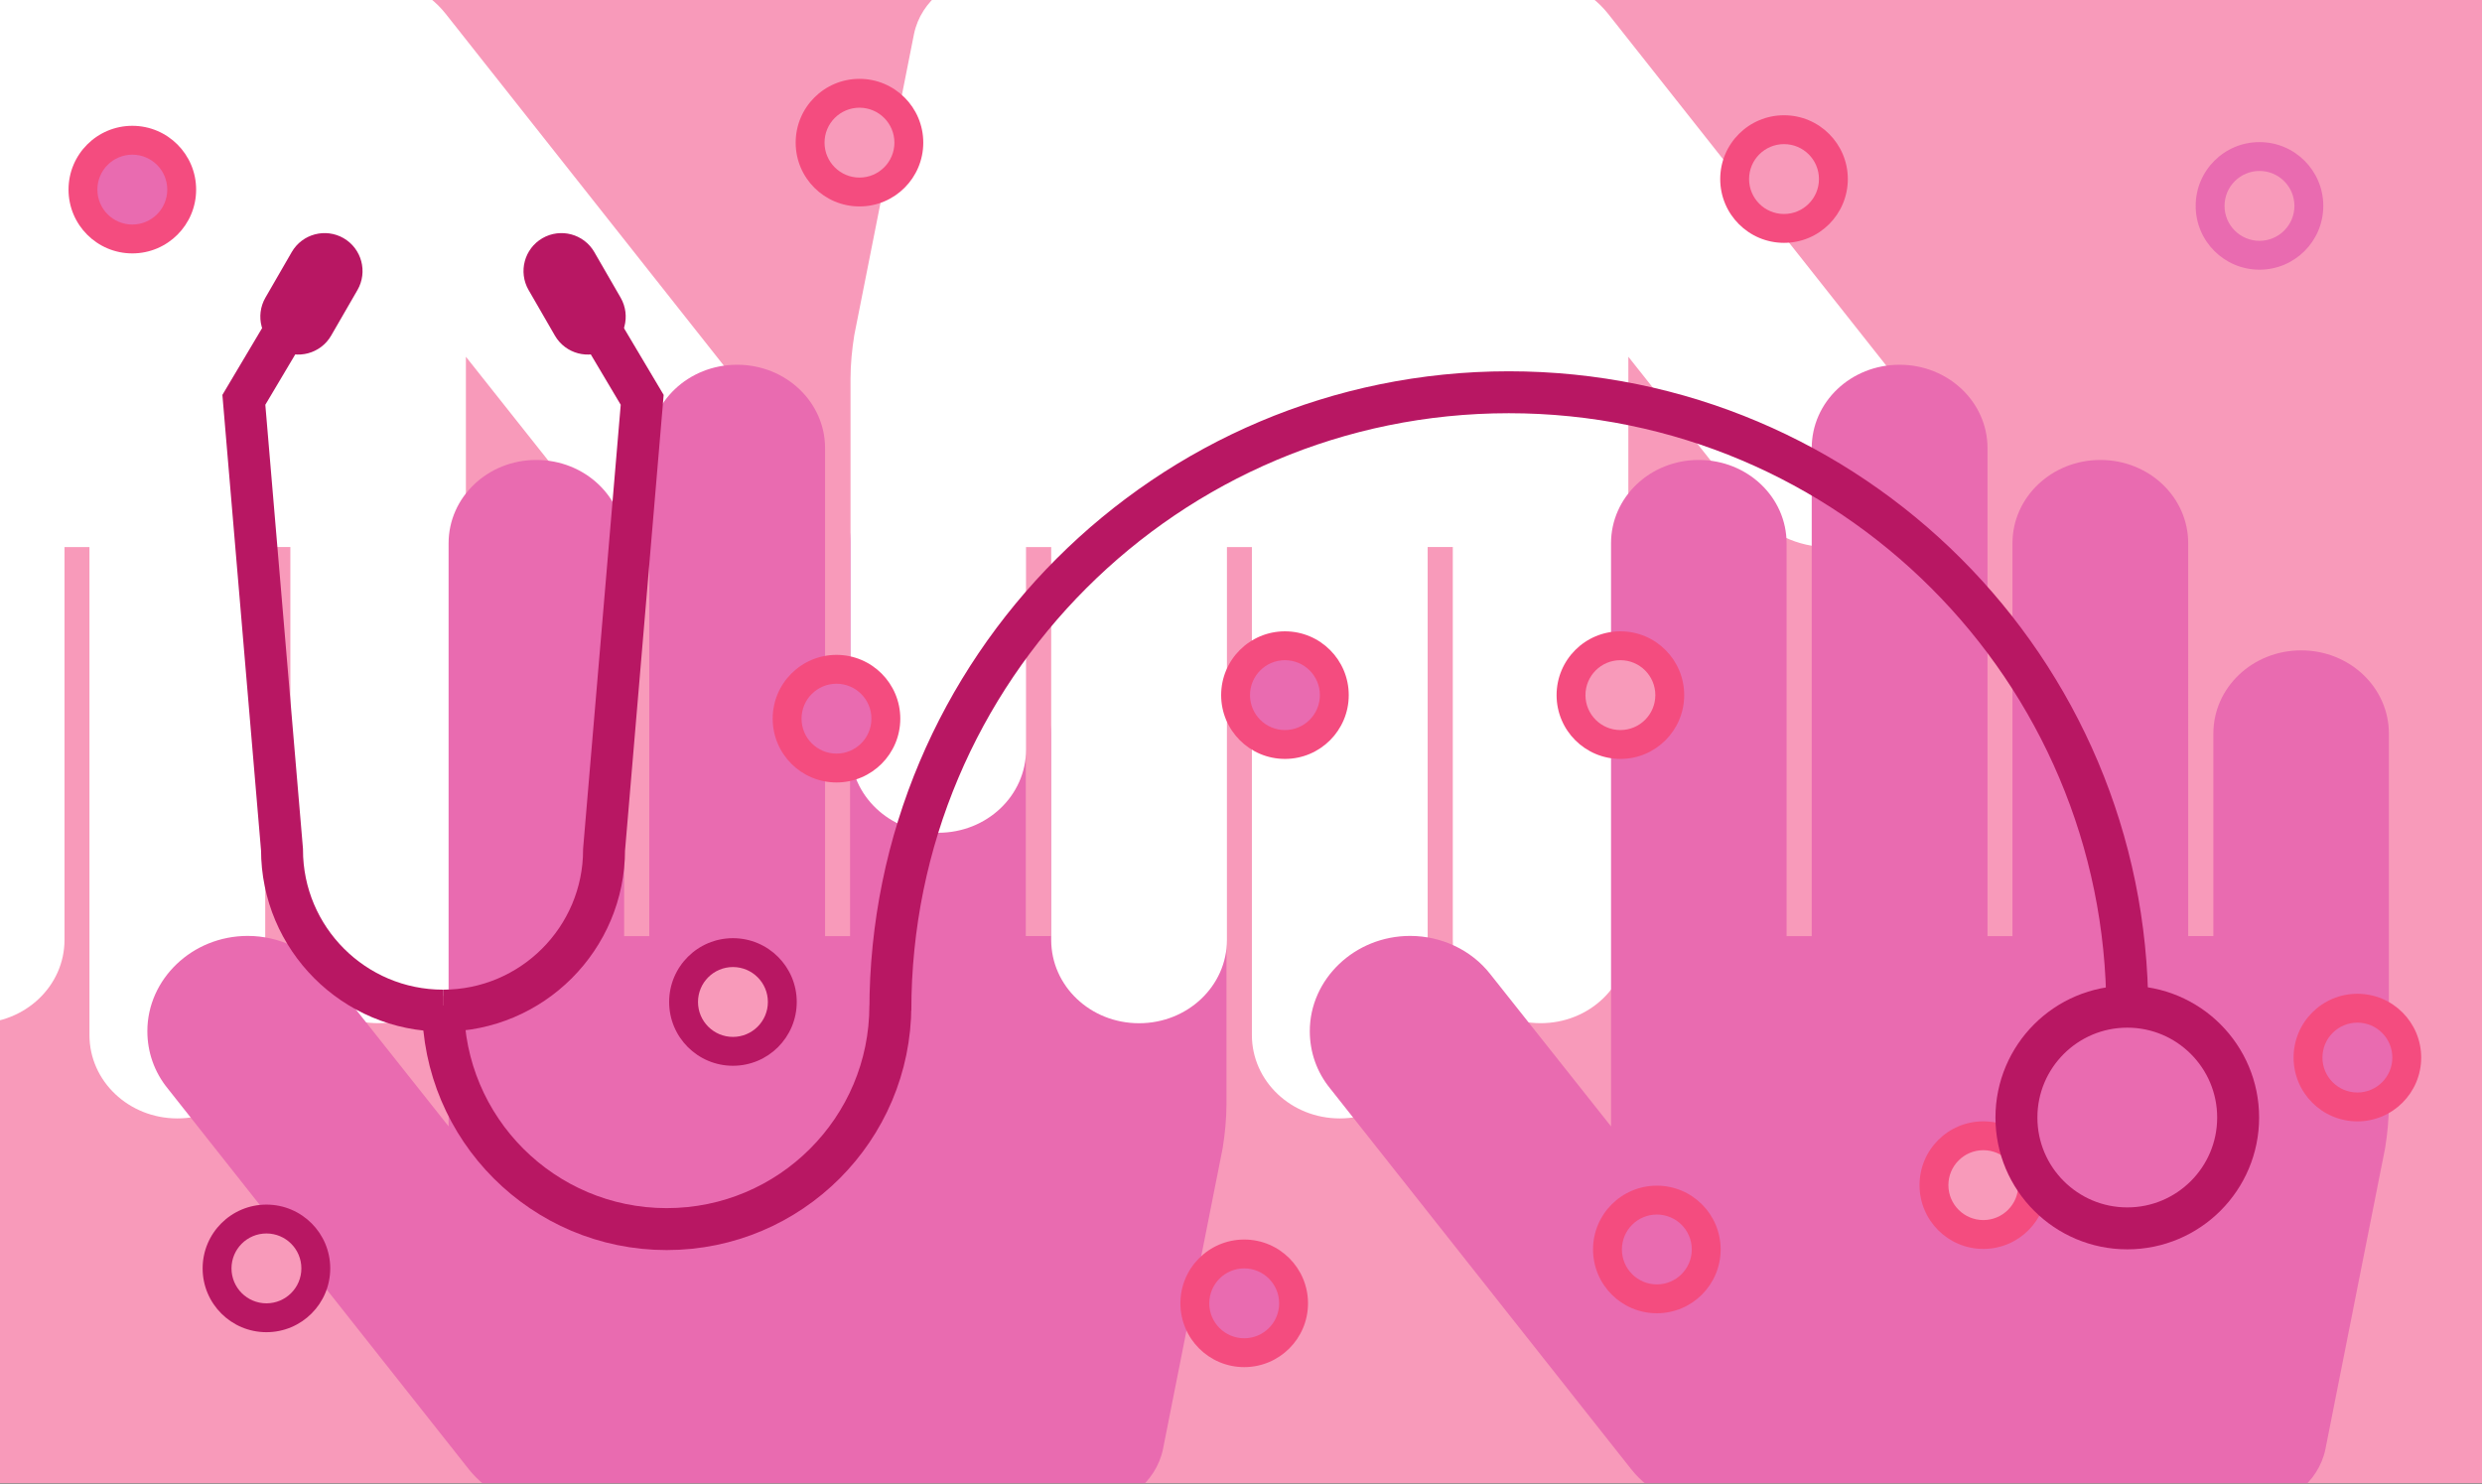 <?xml version="1.0" encoding="iso-8859-1"?>
<!-- Generator: Adobe Illustrator 26.5.0, SVG Export Plug-In . SVG Version: 6.00 Build 0)  -->
<svg version="1.1" id="Livello_1" xmlns="http://www.w3.org/2000/svg" xmlns:xlink="http://www.w3.org/1999/xlink" x="0px" y="0px"
	 viewBox="0 0 920 550" enable-background="new 0 0 920 550" xml:space="preserve">
<rect x="0" y="0" width="920" height="550" fill="#333333" stroke="none"/>
<g>
	<defs>
		<rect id="SVGID_1_" width="920" height="549.85"/>
	</defs>
	<clipPath id="SVGID_00000047768714801482627410000008099591687324293513_">
		<use xlink:href="#SVGID_1_"  overflow="visible"/>
	</clipPath>
	<rect clip-path="url(#SVGID_00000047768714801482627410000008099591687324293513_)" fill="#F89ABA" width="920" height="549.85"/>
	<g clip-path="url(#SVGID_00000047768714801482627410000008099591687324293513_)">
		<path fill-rule="evenodd" clip-rule="evenodd" fill="#FFFFFF" d="M65.74,414.63c18.07,0,32.57-13.8,32.57-30.89l0-180.94h9.32
			l0,145.63c0,17.09,14.5,30.89,32.57,30.89c18,0,32.5-13.8,32.5-30.89l0-216.17l44.83,56.53c6.93,8.83,18,14.08,29.63,14.08
			c20.59,0,37.2-16.04,37.2-35.3c0-7.78-2.59-15.2-7.57-21.29L165.21,5.13c-7-8.83-18.07-14.08-29.7-14.08l-199.99,0
			c-13.38,0-25.01,9.11-27.6,21.51l-22.14,111.66c-0.84,5.25-1.4,10.79-1.4,16.32l0,137.3c0,17.09,14.5,30.89,32.5,30.89
			c18.07,0,32.57-13.8,32.57-30.89l0-75.02h9.32l0,145.63c0,17.09,14.5,30.89,32.57,30.89c18,0,32.57-13.8,32.57-30.89l0-145.63
			h9.25l0,180.94C33.17,400.83,47.74,414.63,65.74,414.63L65.74,414.63z"/>
		<path fill-rule="evenodd" clip-rule="evenodd" fill="#E96BB0" d="M273.24,135.22c-18.07,0-32.57,13.8-32.57,30.89v180.94h-9.32
			V201.41c0-17.09-14.5-30.89-32.57-30.89c-18,0-32.5,13.8-32.5,30.89l0,216.17l-44.83-56.53c-6.93-8.83-18-14.08-29.63-14.08
			c-20.59,0-37.2,16.04-37.2,35.3c0,7.78,2.59,15.2,7.57,21.29l111.59,141.15c7,8.83,18.07,14.08,29.7,14.08h199.99
			c13.38,0,25.01-9.11,27.6-21.51l22.14-111.66c0.84-5.25,1.4-10.79,1.4-16.32v-137.3c0-17.09-14.5-30.89-32.5-30.89
			c-18.07,0-32.57,13.8-32.57,30.89v75.02h-9.32V201.41c0-17.09-14.5-30.89-32.57-30.89c-18,0-32.57,13.8-32.57,30.89l0,145.63
			h-9.25V166.11C305.81,149.02,291.24,135.22,273.24,135.22L273.24,135.22z"/>
		<path fill-rule="evenodd" clip-rule="evenodd" fill="#FFFFFF" d="M496.62,414.63c18.07,0,32.57-13.8,32.57-30.89l0-180.94h9.32
			v145.63c0,17.09,14.5,30.89,32.57,30.89c18,0,32.5-13.8,32.5-30.89l0-216.17l44.83,56.53c6.93,8.83,18,14.08,29.63,14.08
			c20.59,0,37.2-16.04,37.2-35.3c0-7.78-2.59-15.2-7.57-21.29L596.09,5.13c-7-8.83-18.07-14.08-29.7-14.08l-199.99,0
			c-13.38,0-25.01,9.11-27.6,21.51l-22.14,111.66c-0.84,5.25-1.4,10.79-1.4,16.32l0,137.3c0,17.09,14.5,30.89,32.5,30.89
			c18.07,0,32.57-13.8,32.57-30.89l0-75.02h9.32l0,145.63c0,17.09,14.5,30.89,32.57,30.89c18,0,32.57-13.8,32.57-30.89l0-145.63
			h9.25l0,180.94C464.05,400.83,478.62,414.63,496.62,414.63L496.62,414.63z"/>
		<path fill-rule="evenodd" clip-rule="evenodd" fill="#E96BB0" d="M704.12,135.22c-18.07,0-32.57,13.8-32.57,30.89l0,180.94h-9.32
			V201.41c0-17.09-14.5-30.89-32.57-30.89c-18,0-32.5,13.8-32.5,30.89v216.17l-44.83-56.53c-6.93-8.83-18-14.08-29.63-14.08
			c-20.59,0-37.2,16.04-37.2,35.3c0,7.78,2.59,15.2,7.57,21.29l111.59,141.15c7,8.83,18.07,14.08,29.7,14.08h199.99
			c13.38,0,25.01-9.11,27.6-21.51l22.14-111.66c0.84-5.25,1.4-10.79,1.4-16.32v-137.3c0-17.09-14.5-30.89-32.5-30.89
			c-18.07,0-32.57,13.8-32.57,30.89v75.02h-9.32V201.41c0-17.09-14.5-30.89-32.57-30.89c-18,0-32.57,13.8-32.57,30.89v145.63h-9.25
			V166.11C736.69,149.02,722.12,135.22,704.12,135.22L704.12,135.22z"/>
	</g>
</g>
<g>
	<circle fill="#F44C7F" cx="735.16" cy="439.36" r="23.65"/>
	<circle fill="#F89ABA" cx="735.16" cy="439.36" r="12.95"/>
</g>
<g>
	<circle fill="#E96BB0" cx="837.52" cy="76.33" r="23.65"/>
	<circle fill="#F89ABA" cx="837.52" cy="76.33" r="12.95"/>
</g>
<g>
	<circle fill="#B81763" cx="98.76" cy="470.23" r="23.65"/>
	<circle fill="#F89ABA" cx="98.76" cy="470.23" r="12.95"/>
</g>
<g>
	<circle fill="#F44C7F" cx="49.05" cy="70.29" r="23.65"/>
	<circle fill="#E96BB0" cx="49.05" cy="70.29" r="12.95"/>
</g>
<g>
	<circle fill="#F44C7F" cx="310.06" cy="266.43" r="23.65"/>
	<circle fill="#E96BB0" cx="310.06" cy="266.43" r="12.95"/>
</g>
<g>
	<circle fill="#F44C7F" cx="476.29" cy="257.7" r="23.65"/>
	<circle fill="#E96BB0" cx="476.29" cy="257.7" r="12.95"/>
</g>
<g>
	<circle fill="#B81763" cx="271.68" cy="371.46" r="23.65"/>
	<circle fill="#F89ABA" cx="271.68" cy="371.46" r="12.95"/>
</g>
<g>
	<circle fill="#F44C7F" cx="461.19" cy="483.18" r="23.65"/>
	<circle fill="#E96BB0" cx="461.19" cy="483.18" r="12.95"/>
</g>
<g>
	<circle fill="#F44C7F" cx="661.28" cy="66.38" r="23.65"/>
	<circle fill="#F89ABA" cx="661.28" cy="66.38" r="12.95"/>
</g>
<g>
	<circle fill="#F44C7F" cx="600.63" cy="257.7" r="23.65"/>
	<circle fill="#F89ABA" cx="600.63" cy="257.7" r="12.95"/>
</g>
<g>
	<circle fill="#F44C7F" cx="318.58" cy="52.88" r="23.65"/>
	<circle fill="#F89ABA" cx="318.58" cy="52.88" r="12.95"/>
</g>
<g>
	<circle fill="#F44C7F" cx="614.14" cy="463.21" r="23.65"/>
	<circle fill="#E96BB0" cx="614.14" cy="463.21" r="12.95"/>
</g>
<g>
	<circle fill="#F44C7F" cx="873.81" cy="392.07" r="23.65"/>
	<circle fill="#E96BB0" cx="873.81" cy="392.07" r="12.95"/>
</g>
<g>
	<path fill="none" stroke="#B81763" stroke-width="15.547" stroke-miterlimit="10" d="M164.22,374.67L164.22,374.67
		c-32.97,0-59.69-26.72-59.69-59.69L90.39,148.23l17.27-29.06"/>
	<path fill="none" stroke="#B81763" stroke-width="15.547" stroke-miterlimit="10" d="M107.41,122.84L107.41,122.84
		c-3-1.73-4.03-5.6-2.3-8.6l9.76-16.91c1.73-3,5.6-4.03,8.6-2.3h0c3,1.73,4.03,5.6,2.3,8.6l-9.76,16.91
		C114.28,123.53,110.41,124.57,107.41,122.84z"/>
	<path fill="none" stroke="#B81763" stroke-width="15.547" stroke-miterlimit="10" d="M164.22,374.67L164.22,374.67
		c32.97,0,59.69-26.72,59.69-59.69l14.13-166.75l-17.27-29.06"/>
	<path fill="none" stroke="#B81763" stroke-width="15.547" stroke-miterlimit="10" d="M221.02,122.84L221.02,122.84
		c3-1.73,4.03-5.6,2.3-8.6l-9.76-16.91c-1.73-3-5.6-4.03-8.6-2.3h0c-3,1.73-4.03,5.6-2.3,8.6l9.76,16.91
		C214.15,123.53,218.02,124.57,221.02,122.84z"/>
	<path fill="none" stroke="#B81763" stroke-width="15.547" stroke-miterlimit="10" d="M788.52,374.67
		c0-126.61-102.64-229.25-229.25-229.25S330.03,248.06,330.03,374.67v-1.91c0,45.79-37.12,82.9-82.9,82.9s-82.9-37.12-82.9-82.9"/>
	<circle fill="none" stroke="#B81763" stroke-width="15.547" stroke-miterlimit="10" cx="788.52" cy="414.3" r="41.09"/>
</g>
</svg>
